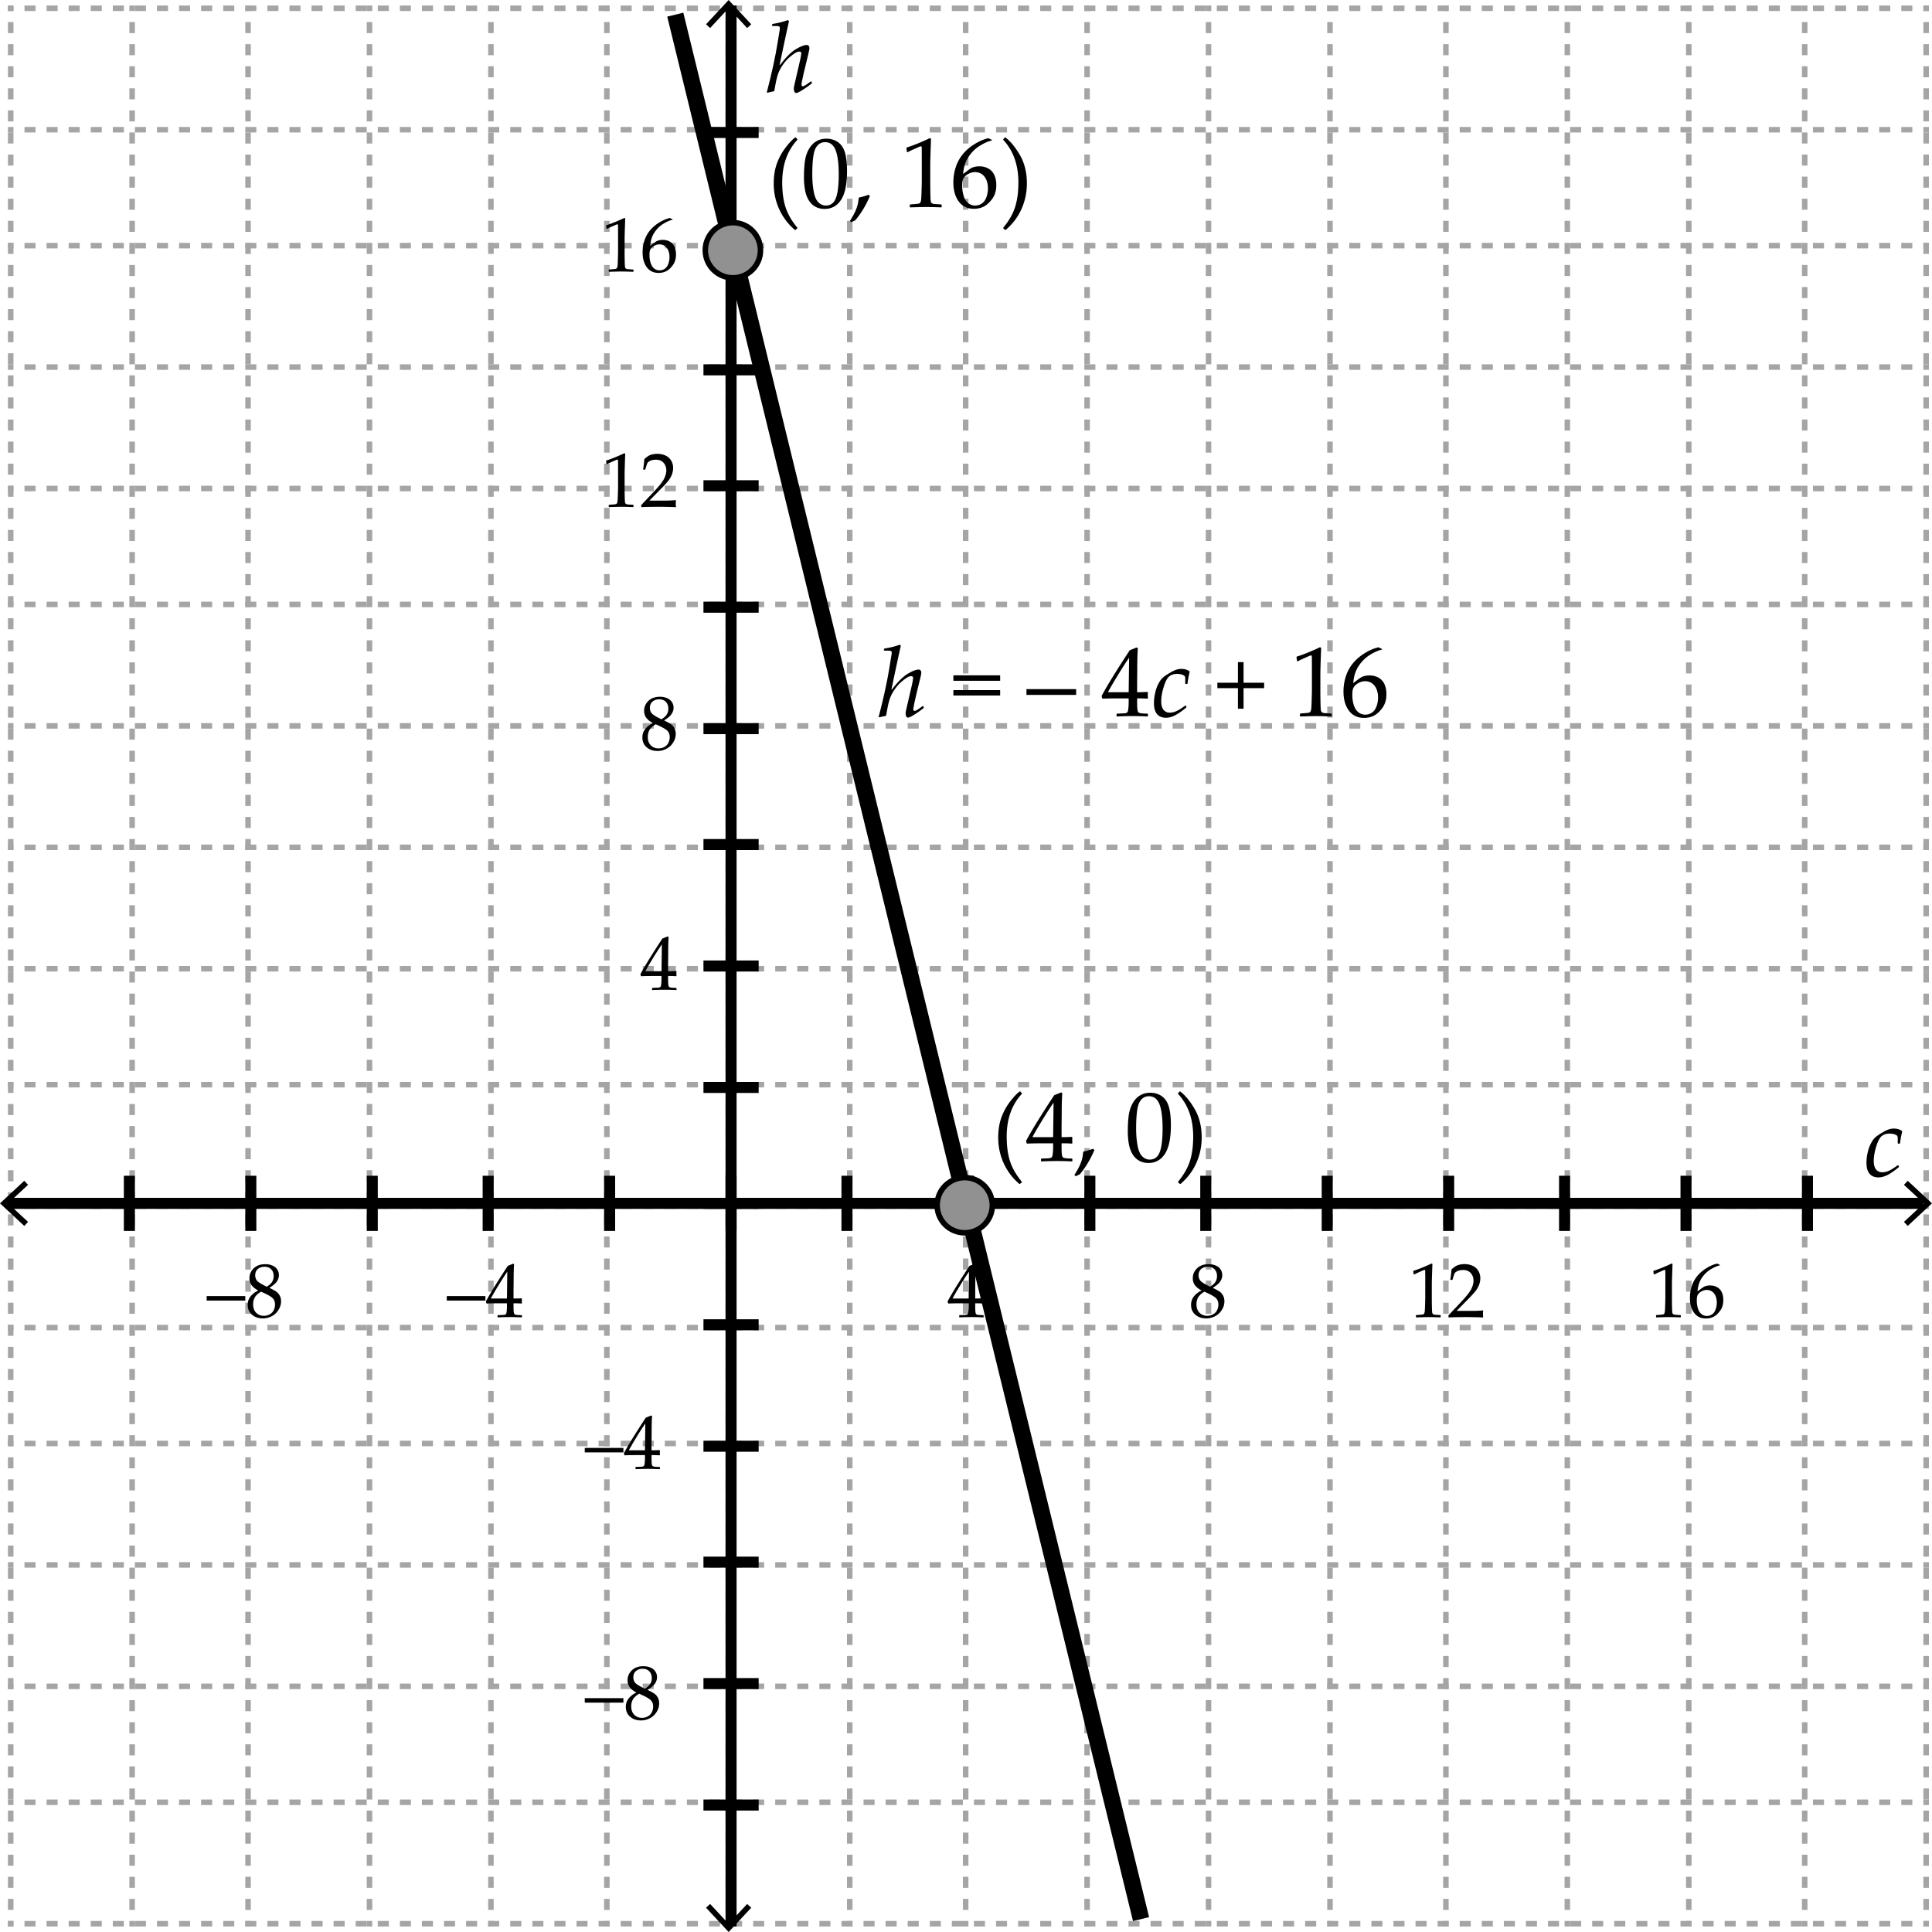 <svg xmlns="http://www.w3.org/2000/svg" width="350" height="350"><path fill="#FFF" d="M0 0h350v350H0z"/><g fill="none" stroke="#A5A5A5" stroke-miterlimit="10"><path d="M349.438 348.499h-1"/><path stroke-dasharray="2,2" d="M346.438 348.499h-343"/><path d="M2.438 348.499h-1"/></g><g fill="none" stroke="#A5A5A5" stroke-miterlimit="10"><path d="M349.438 326.499h-1"/><path stroke-dasharray="2,2" d="M346.438 326.499h-343"/><path d="M2.438 326.499h-1"/></g><g fill="none" stroke="#A5A5A5" stroke-miterlimit="10"><path d="M349.438 305.499h-1"/><path stroke-dasharray="2,2" d="M346.438 305.499h-343"/><path d="M2.438 305.499h-1"/></g><g fill="none" stroke="#A5A5A5" stroke-miterlimit="10"><path d="M349.438 283.499h-1"/><path stroke-dasharray="2,2" d="M346.438 283.499h-343"/><path d="M2.438 283.499h-1"/></g><g fill="none" stroke="#A5A5A5" stroke-miterlimit="10"><path d="M349.438 261.499h-1"/><path stroke-dasharray="2,2" d="M346.438 261.499h-343"/><path d="M2.438 261.499h-1"/></g><g fill="none" stroke="#A5A5A5" stroke-miterlimit="10"><path d="M349.438 240.499h-1"/><path stroke-dasharray="2,2" d="M346.438 240.499h-343"/><path d="M2.438 240.499h-1"/></g><g fill="none" stroke="#A5A5A5" stroke-miterlimit="10"><path d="M349.438 218.499h-1"/><path stroke-dasharray="2,2" d="M346.438 218.499h-343"/><path d="M2.438 218.499h-1"/></g><g fill="none" stroke="#A5A5A5" stroke-miterlimit="10"><path d="M349.438 196.499h-1"/><path stroke-dasharray="2,2" d="M346.438 196.499h-343"/><path d="M2.438 196.499h-1"/></g><g fill="none" stroke="#A5A5A5" stroke-miterlimit="10"><path d="M349.438 175.499h-1"/><path stroke-dasharray="2,2" d="M346.438 175.499h-343"/><path d="M2.438 175.499h-1"/></g><g fill="none" stroke="#A5A5A5" stroke-miterlimit="10"><path d="M349.438 153.499h-1"/><path stroke-dasharray="2,2" d="M346.438 153.499h-343"/><path d="M2.438 153.499h-1"/></g><g fill="none" stroke="#A5A5A5" stroke-miterlimit="10"><path d="M349.438 131.499h-1"/><path stroke-dasharray="2,2" d="M346.438 131.499h-343"/><path d="M2.438 131.499h-1"/></g><g fill="none" stroke="#A5A5A5" stroke-miterlimit="10"><path d="M349.438 109.499h-1"/><path stroke-dasharray="2,2" d="M346.438 109.499h-343"/><path d="M2.438 109.499h-1"/></g><g fill="none" stroke="#A5A5A5" stroke-miterlimit="10"><path d="M349.438 88.499h-1"/><path stroke-dasharray="2,2" d="M346.438 88.499h-343"/><path d="M2.438 88.499h-1"/></g><g fill="none" stroke="#A5A5A5" stroke-miterlimit="10"><path d="M349.438 66.499h-1"/><path stroke-dasharray="2,2" d="M346.438 66.499h-343"/><path d="M2.438 66.499h-1"/></g><g fill="none" stroke="#A5A5A5" stroke-miterlimit="10"><path d="M349.438 44.499h-1"/><path stroke-dasharray="2,2" d="M346.438 44.499h-343"/><path d="M2.438 44.499h-1"/></g><g fill="none" stroke="#A5A5A5" stroke-miterlimit="10"><path d="M349.438 23.499h-1"/><path stroke-dasharray="2,2" d="M346.438 23.499h-343"/><path d="M2.438 23.499h-1"/></g><g fill="none" stroke="#A5A5A5" stroke-miterlimit="10"><path d="M349.438 1.499h-1"/><path stroke-dasharray="2,2" d="M346.438 1.499h-343"/><path d="M2.438 1.499h-1"/></g><g fill="none" stroke="#A5A5A5" stroke-miterlimit="10"><path d="M348.938.999v1"/><path stroke-dasharray="2,2" d="M348.938 3.999v343"/><path d="M348.938 347.999v1"/></g><g fill="none" stroke="#A5A5A5" stroke-miterlimit="10"><path d="M326.938.999v1"/><path stroke-dasharray="2,2" d="M326.938 3.999v343"/><path d="M326.938 347.999v1"/></g><g fill="none" stroke="#A5A5A5" stroke-miterlimit="10"><path d="M305.938.999v1"/><path stroke-dasharray="2,2" d="M305.938 3.999v343"/><path d="M305.938 347.999v1"/></g><g fill="none" stroke="#A5A5A5" stroke-miterlimit="10"><path d="M283.938.999v1"/><path stroke-dasharray="2,2" d="M283.938 3.999v343"/><path d="M283.938 347.999v1"/></g><g fill="none" stroke="#A5A5A5" stroke-miterlimit="10"><path d="M261.938.999v1"/><path stroke-dasharray="2,2" d="M261.938 3.999v343"/><path d="M261.938 347.999v1"/></g><g fill="none" stroke="#A5A5A5" stroke-miterlimit="10"><path d="M240.938.999v1"/><path stroke-dasharray="2,2" d="M240.938 3.999v343"/><path d="M240.938 347.999v1"/></g><g fill="none" stroke="#A5A5A5" stroke-miterlimit="10"><path d="M218.938.999v1"/><path stroke-dasharray="2,2" d="M218.938 3.999v343"/><path d="M218.938 347.999v1"/></g><g fill="none" stroke="#A5A5A5" stroke-miterlimit="10"><path d="M196.938.999v1"/><path stroke-dasharray="2,2" d="M196.938 3.999v343"/><path d="M196.938 347.999v1"/></g><g fill="none" stroke="#A5A5A5" stroke-miterlimit="10"><path d="M174.938.999v1"/><path stroke-dasharray="2,2" d="M174.938 3.999v343"/><path d="M174.938 347.999v1"/></g><g fill="none" stroke="#A5A5A5" stroke-miterlimit="10"><path d="M153.938.999v1"/><path stroke-dasharray="2,2" d="M153.938 3.999v343"/><path d="M153.938 347.999v1"/></g><g fill="none" stroke="#A5A5A5" stroke-miterlimit="10"><path d="M131.938.999v1"/><path stroke-dasharray="2,2" d="M131.938 3.999v343"/><path d="M131.938 347.999v1"/></g><g fill="none" stroke="#A5A5A5" stroke-miterlimit="10"><path d="M109.938.999v1"/><path stroke-dasharray="2,2" d="M109.938 3.999v343"/><path d="M109.938 347.999v1"/></g><g fill="none" stroke="#A5A5A5" stroke-miterlimit="10"><path d="M88.938.999v1"/><path stroke-dasharray="2,2" d="M88.938 3.999v343"/><path d="M88.938 347.999v1"/></g><g fill="none" stroke="#A5A5A5" stroke-miterlimit="10"><path d="M66.938.999v1"/><path stroke-dasharray="2,2" d="M66.938 3.999v343"/><path d="M66.938 347.999v1"/></g><g fill="none" stroke="#A5A5A5" stroke-miterlimit="10"><path d="M44.938.999v1"/><path stroke-dasharray="2,2" d="M44.938 3.999v343"/><path d="M44.938 347.999v1"/></g><g fill="none" stroke="#A5A5A5" stroke-miterlimit="10"><path d="M23.938.999v1"/><path stroke-dasharray="2,2" d="M23.938 3.999v343"/><path d="M23.938 347.999v1"/></g><g fill="none" stroke="#A5A5A5" stroke-miterlimit="10"><path d="M1.938.999v1"/><path stroke-dasharray="2,2" d="M1.938 3.999v343"/><path d="M1.938 347.999v1"/></g><g><path fill="none" stroke="#000" stroke-width="2" stroke-miterlimit="10" d="M132.438.999v348"/><path d="M127.91 4.398l.733.682 3.356-3.612 3.357 3.612.733-.682L131.999 0zM127.91 345.603l.733-.683 3.356 3.612 3.357-3.612.733.683-4.09 4.397z"/></g><g fill="none" stroke="#000" stroke-width="2" stroke-miterlimit="10"><path d="M327.438 222.999v-10M305.438 222.999v-10M283.438 222.999v-10M262.438 222.999v-10M240.438 222.999v-10M218.438 222.999v-10M197.438 222.999v-10M175.438 222.999v-10M153.438 222.999v-10M132.438 222.999v-10M110.438 222.999v-10M88.438 222.999v-10M67.438 222.999v-10M45.438 222.999v-10M23.438 222.999v-10"/></g><g fill="none" stroke="#000" stroke-width="2" stroke-miterlimit="10"><path d="M127.438 326.999h10M127.438 304.999h10M127.438 282.999h10M127.438 261.999h10M127.438 239.999h10M127.438 217.999h10M127.438 196.999h10M127.438 174.999h10M127.438 152.999h10M127.438 131.999h10M127.438 109.999h10M127.438 87.999h10M127.438 66.999h10M127.438 44.999h10M127.438 23.999h10"/></g><g><path fill="none" stroke="#000" stroke-width="2" stroke-miterlimit="10" d="M348.438 217.999h-347"/><path d="M345.602 213.91l-.682.733 3.611 3.356-3.611 3.357.682.733 4.398-4.09zM4.398 213.91l.682.733-3.612 3.356 3.612 3.357-.682.733L0 217.999z"/></g><g><path d="M118.234 130.963c-.506-.269-.89-.578-1.152-.926-.262-.349-.393-.771-.393-1.268 0-.697.258-1.295.772-1.794s1.217-.749 2.105-.749c.451 0 .869.079 1.255.236.385.157.682.392.892.704s.314.66.314 1.042c0 .401-.123.785-.369 1.152s-.682.739-1.306 1.118v.062c.533.255.929.472 1.186.649.258.178.469.418.633.721s.246.653.246 1.049c0 .542-.156 1.063-.469 1.562-.312.499-.723.878-1.233 1.138s-1.039.39-1.586.39c-.798 0-1.456-.223-1.976-.67s-.779-1.042-.779-1.784c0-.602.179-1.12.537-1.555a3.682 3.682 0 0 1 1.322-1.015v-.062zm.554.246c-.538.319-.911.662-1.121 1.029s-.314.783-.314 1.248c0 .652.183 1.163.547 1.535s.834.557 1.408.557c.392 0 .747-.091 1.066-.273s.558-.432.714-.749c.158-.317.236-.662.236-1.036 0-.538-.188-.957-.564-1.258-.376-.301-1.034-.652-1.972-1.053zm1.039-.902c.487-.305.818-.612.991-.919s.26-.639.26-.995c0-.524-.15-.939-.451-1.244s-.704-.458-1.21-.458c-.483 0-.884.136-1.203.407s-.479.65-.479 1.138c0 .369.104.689.312.96.206.271.8.642 1.78 1.111z"/></g><g><path d="M256.213 230.877l-.123-.041-.068-.561.068-.068c.457-.132 1.033-.345 1.73-.636s1.195-.516 1.496-.67l.178.068c-.072 1.996-.109 3.195-.109 3.596v2.536c0 .624.008 1.211.021 1.761.014.549.033.872.061.971.027.098.074.174.141.229s.158.09.277.105c.117.017.471.041 1.059.072l.049.055v.308l-.049.055a68.763 68.763 0 0 0-2.111-.055c-.311 0-1.068.019-2.277.055l-.047-.055v-.308l.055-.055c.684-.051 1.074-.086 1.172-.109s.174-.063.227-.119c.051-.058.094-.166.125-.325.033-.159.059-.632.08-1.415.02-.783.029-1.186.029-1.203v-2.693a93.43 93.43 0 0 0-.01-2.153c-.006-.114-.047-.171-.119-.171a.262.262 0 0 0-.076.014c-.031.01-.131.051-.301.123l-.676.301c-.285.121-.55.251-.802.388zM262.482 238.67l-.082-.068v-.314l2.289-2.427c.943-.998 1.555-1.771 1.832-2.317.279-.547.418-1.058.418-1.531 0-.556-.17-1.019-.506-1.388-.338-.369-.793-.554-1.367-.554-.369 0-.691.058-.965.171s-.457.242-.549.383c-.094.141-.23.537-.408 1.189l-.061.055h-.281l-.068-.062c.105-.615.178-1.224.219-1.825.43-.42.828-.688 1.201-.803.371-.117.76-.175 1.164-.175.484 0 .945.091 1.389.273.441.183.797.478 1.066.886.268.407.402.881.402 1.418 0 .4-.078.803-.234 1.207a4.481 4.481 0 0 1-.691 1.168 17.89 17.89 0 0 1-1.24 1.351l-2.133 2.174h2.699c.83 0 1.52-.03 2.072-.089l.047.055a3.655 3.655 0 0 0-.041.608c0 .228.014.407.041.54l-.047.075a45.754 45.754 0 0 0-1.512-.048 82.559 82.559 0 0 0-1.346-.021c-.443 0-1.037.006-1.785.017a26.83 26.83 0 0 0-1.523.052z"/></g><g><path d="M299.713 230.877l-.123-.041-.068-.561.068-.068c.457-.132 1.033-.345 1.73-.636s1.195-.516 1.496-.67l.178.068c-.072 1.996-.109 3.195-.109 3.596v2.536c0 .624.008 1.211.021 1.761.014.549.033.872.061.971.027.098.074.174.141.229s.158.09.277.105c.117.017.471.041 1.059.072l.049.055v.308l-.049.055a68.763 68.763 0 0 0-2.111-.055c-.311 0-1.068.019-2.277.055l-.047-.055v-.308l.055-.055c.684-.051 1.074-.086 1.172-.109s.174-.063.227-.119c.051-.058.094-.166.125-.325.033-.159.059-.632.08-1.415.02-.783.029-1.186.029-1.203v-2.693a93.43 93.43 0 0 0-.01-2.153c-.006-.114-.047-.171-.119-.171a.262.262 0 0 0-.076.014c-.031.01-.131.051-.301.123l-.676.301c-.285.121-.55.251-.802.388zM311.574 229.147v.082c-.498.105-1.063.354-1.699.745a5.148 5.148 0 0 0-1.604 1.579c-.432.66-.684 1.459-.752 2.393.156-.109.334-.242.533-.396.26-.195.451-.33.572-.403.119-.073.281-.137.484-.191s.436-.082.701-.082c.469 0 .891.104 1.264.312.375.207.654.512.842.916.186.402.279.873.279 1.411 0 .761-.184 1.397-.553 1.911-.369.512-.762.879-1.176 1.1-.416.222-.891.332-1.43.332-.916 0-1.627-.343-2.133-1.029-.506-.686-.758-1.578-.758-2.676 0-.729.105-1.43.318-2.102a5.586 5.586 0 0 1 .967-1.826c.432-.544.984-1.028 1.658-1.452.672-.424 1.334-.711 1.984-.861l.503.237zm-4.183 6.522c0 .451.064.898.195 1.34.129.441.338.783.625 1.025s.623.362 1.012.362c.332 0 .641-.093.922-.28.283-.188.498-.479.646-.879.148-.398.223-.818.223-1.261s-.074-.837-.219-1.187a1.81 1.81 0 0 0-.637-.813 1.653 1.653 0 0 0-.971-.291c-.273 0-.547.066-.82.198s-.484.282-.631.451a1.205 1.205 0 0 0-.285.536c-.041.192-.06.457-.06.799z"/></g><g><path d="M109.983 84.085l-.123-.041-.068-.561.068-.068c.456-.132 1.032-.344 1.729-.636s1.196-.515 1.497-.67l.178.068c-.073 1.996-.109 3.195-.109 3.596v2.536c0 .625.007 1.211.021 1.76s.034.873.062.971.074.174.14.229.158.09.277.106.472.04 1.06.072l.048.055v.308l-.048.055a65.634 65.634 0 0 0-2.112-.055c-.31 0-1.069.018-2.276.055l-.048-.055v-.308l.055-.055c.684-.05 1.074-.086 1.172-.109s.173-.063.226-.12.095-.165.126-.325.058-.631.079-1.415l.031-1.203v-2.693c0-1.322-.003-2.04-.01-2.153s-.047-.171-.12-.171c-.018 0-.043.004-.075.014s-.132.05-.301.123l-.677.301a9.207 9.207 0 0 0-.802.389zM116.251 91.878l-.082-.068v-.314l2.29-2.427c.943-.998 1.554-1.771 1.832-2.317s.417-1.057.417-1.531c0-.556-.169-1.019-.506-1.388s-.793-.554-1.367-.554c-.369 0-.69.057-.964.171s-.457.242-.55.383c-.094.141-.229.538-.407 1.189l-.062.055h-.28l-.068-.062c.104-.615.178-1.224.219-1.825.429-.419.828-.687 1.2-.803.371-.116.76-.174 1.165-.174.483 0 .945.091 1.388.273s.798.478 1.066.885.403.881.403 1.418c0 .401-.079.803-.235 1.207a4.459 4.459 0 0 1-.691 1.169c-.303.376-.716.826-1.24 1.35l-2.133 2.174h2.7c.829 0 1.52-.03 2.071-.089l.048.055a3.672 3.672 0 0 0-.041.608c0 .228.014.408.041.54l-.048.075c-.328-.018-.832-.034-1.511-.048s-1.128-.021-1.347-.021c-.442 0-1.037.006-1.784.017s-1.255.029-1.524.052z"/></g><g><path d="M109.983 41.459l-.123-.041-.068-.561.068-.068c.456-.132 1.032-.344 1.729-.636s1.196-.515 1.497-.67l.178.068c-.073 1.996-.109 3.195-.109 3.596v2.536c0 .625.007 1.211.021 1.76s.034.873.062.971.074.174.14.229.158.09.277.106.472.04 1.06.072l.048.055v.308l-.048.055a65.634 65.634 0 0 0-2.112-.055c-.31 0-1.069.018-2.276.055l-.048-.055v-.308l.055-.055c.684-.05 1.074-.086 1.172-.109s.173-.063.226-.12.095-.165.126-.325.058-.631.079-1.415l.031-1.203v-2.693c0-1.322-.003-2.04-.01-2.153s-.047-.171-.12-.171c-.018 0-.043.004-.075.014s-.132.05-.301.123l-.677.301a9.82 9.82 0 0 0-.802.389zM121.843 39.73v.082c-.497.105-1.063.353-1.699.745-.635.392-1.17.918-1.603 1.579s-.684 1.458-.752 2.393c.155-.109.333-.242.533-.396.26-.196.45-.331.571-.403a1.88 1.88 0 0 1 .484-.191c.203-.055.437-.082.701-.082.47 0 .891.104 1.265.311s.654.513.841.916.28.874.28 1.412c0 .761-.185 1.398-.554 1.911s-.761.879-1.176 1.101-.891.332-1.429.332c-.916 0-1.627-.343-2.133-1.029s-.759-1.578-.759-2.676c0-.729.105-1.43.318-2.102.211-.672.534-1.281.967-1.825s.985-1.029 1.658-1.453c.672-.424 1.334-.711 1.985-.861l.502.236zm-4.183 6.521c0 .451.064.898.195 1.34.129.442.338.784.625 1.025s.624.362 1.012.362c.333 0 .641-.093.923-.28s.498-.479.646-.878c.148-.399.223-.819.223-1.261s-.073-.837-.219-1.186-.357-.62-.636-.813-.602-.291-.971-.291c-.273 0-.547.066-.82.198s-.484.283-.632.451c-.148.168-.243.348-.284.537s-.062.455-.062.796z"/></g><g><path d="M105.937 263.114v-.813h7v.813h-7zM115.186 266.156l-.055-.055v-.294l.055-.055c.675-.019 1.074-.039 1.2-.062.125-.022.217-.07.276-.144s.104-.251.134-.533c.029-.282.044-.583.044-.902v-.506h-1.497c-.87 0-1.606.014-2.208.041l-.116-.369c.793-1.485 2.117-3.637 3.972-6.453l.964-.39.171.082c-.05.774-.075 1.734-.075 2.878l-.021 1.928v1.415a27.599 27.599 0 0 0 1.456-.041l.062.068a8.385 8.385 0 0 0-.014.376c.005.15.012.299.021.444l-.068.062a18.803 18.803 0 0 0-1.107-.041h-.349v.458c0 .511.014.873.041 1.087s.07.353.13.413c.06.063.179.107.359.137.18.03.49.047.933.052l.062.055v.294l-.055.055a46.523 46.523 0 0 0-2.017-.055 43.04 43.04 0 0 0-2.298.055zm-1.265-3.418h2.919l.062-4.86c-.438.624-.989 1.481-1.654 2.57s-1.108 1.853-1.327 2.29z"/></g><g><path d="M105.937 308.447v-.813h7v.813h-7zM115.234 306.588c-.506-.269-.89-.577-1.152-.927-.262-.348-.393-.771-.393-1.268 0-.697.258-1.295.772-1.795.515-.498 1.217-.748 2.105-.748.451 0 .869.078 1.255.236.385.156.682.392.892.703.21.313.314.66.314 1.043 0 .401-.123.785-.369 1.152-.246.366-.682.739-1.306 1.117v.062c.533.255.929.472 1.186.649.258.178.469.418.633.721.164.304.246.653.246 1.05 0 .542-.156 1.063-.469 1.562-.312.5-.723.879-1.233 1.139s-1.039.39-1.586.39c-.798 0-1.456-.224-1.976-.67s-.779-1.041-.779-1.784c0-.602.179-1.12.537-1.555a3.673 3.673 0 0 1 1.322-1.016v-.061zm.554.246c-.538.319-.911.662-1.121 1.028-.21.367-.314.783-.314 1.248 0 .651.183 1.163.547 1.535.364.371.834.557 1.408.557.392 0 .747-.091 1.066-.273s.558-.432.714-.748c.158-.317.236-.662.236-1.036 0-.538-.188-.957-.564-1.258-.376-.301-1.034-.652-1.972-1.053zm1.039-.902c.487-.306.818-.612.991-.919.173-.309.26-.64.26-.995 0-.524-.15-.938-.451-1.244s-.704-.458-1.21-.458c-.483 0-.884.136-1.203.406-.319.271-.479.651-.479 1.139 0 .369.104.689.312.961.206.27.8.64 1.78 1.11z"/></g><g><path d="M173.825 238.656l-.055-.055v-.294l.055-.055c.675-.019 1.074-.039 1.2-.062.125-.022.217-.07.276-.144s.104-.251.134-.533c.029-.282.044-.583.044-.902v-.506h-1.497c-.87 0-1.606.014-2.208.041l-.116-.369c.793-1.485 2.117-3.637 3.972-6.453l.964-.39.171.082c-.05.774-.075 1.734-.075 2.878l-.021 1.928v1.415a27.643 27.643 0 0 0 1.457-.041l.061.068c-.008.173-.014.299-.014.376.006.15.012.299.021.444l-.068.062a18.833 18.833 0 0 0-1.108-.041h-.349v.458c0 .511.014.873.041 1.087s.07.353.13.413c.06.063.179.107.359.137.18.03.491.047.932.052l.063.055v.294l-.055.055a46.523 46.523 0 0 0-2.017-.055c-.884.001-1.65.019-2.297.055zm-1.265-3.418h2.919l.062-4.86c-.438.624-.989 1.481-1.654 2.57s-1.108 1.853-1.327 2.29z"/></g><g><path d="M217.631 233.755c-.506-.269-.89-.577-1.152-.927-.262-.348-.393-.771-.393-1.268 0-.697.258-1.295.772-1.795.515-.498 1.217-.748 2.105-.748.451 0 .869.078 1.255.236.385.156.682.392.892.703.21.313.314.66.314 1.043 0 .401-.123.785-.369 1.152-.246.366-.682.739-1.306 1.117v.062c.533.255.929.472 1.186.649.258.178.469.418.633.721.164.304.246.653.246 1.05 0 .542-.156 1.063-.469 1.562-.312.5-.723.879-1.233 1.139s-1.039.39-1.586.39c-.798 0-1.456-.224-1.976-.67s-.779-1.041-.779-1.784c0-.602.179-1.12.537-1.555a3.673 3.673 0 0 1 1.322-1.016v-.061zm.554.246c-.538.319-.911.662-1.121 1.028-.21.367-.314.783-.314 1.248 0 .651.183 1.163.547 1.535.364.371.834.557 1.408.557.392 0 .747-.091 1.066-.273s.558-.432.714-.748c.158-.317.236-.662.236-1.036 0-.538-.188-.957-.564-1.258-.376-.301-1.034-.652-1.972-1.053zm1.039-.902c.487-.306.818-.612.991-.919.173-.309.26-.64.26-.995 0-.524-.15-.938-.451-1.244s-.704-.458-1.21-.458c-.483 0-.884.136-1.203.406-.319.271-.479.651-.479 1.139 0 .369.104.689.312.961.206.27.8.64 1.78 1.11z"/></g><g><path d="M37.437 235.614v-.813h7v.813h-7zM46.734 233.755c-.506-.269-.89-.577-1.152-.927-.262-.348-.393-.771-.393-1.268 0-.697.258-1.295.772-1.795.515-.498 1.217-.748 2.105-.748.451 0 .869.078 1.255.236.385.156.682.392.892.703.21.313.314.66.314 1.043 0 .401-.123.785-.369 1.152-.246.366-.682.739-1.306 1.117v.062c.533.255.929.472 1.186.649.258.178.469.418.633.721.164.304.246.653.246 1.05 0 .542-.156 1.063-.469 1.562-.312.5-.723.879-1.233 1.139s-1.039.39-1.586.39c-.798 0-1.456-.224-1.976-.67s-.779-1.041-.779-1.784c0-.602.179-1.12.537-1.555a3.673 3.673 0 0 1 1.322-1.016v-.061zm.554.246c-.538.319-.911.662-1.121 1.028-.21.367-.314.783-.314 1.248 0 .651.183 1.163.547 1.535.364.371.834.557 1.408.557.392 0 .747-.091 1.066-.273s.558-.432.714-.748c.158-.317.236-.662.236-1.036 0-.538-.188-.957-.564-1.258-.376-.301-1.034-.652-1.972-1.053zm1.039-.902c.487-.306.818-.612.991-.919.173-.309.26-.64.26-.995 0-.524-.15-.938-.451-1.244s-.704-.458-1.21-.458c-.483 0-.884.136-1.203.406-.319.271-.479.651-.479 1.139 0 .369.104.689.312.961.206.27.8.64 1.78 1.11z"/></g><g><path d="M80.937 235.614v-.813h7v.813h-7zM90.186 238.656l-.055-.055v-.294l.055-.055c.675-.019 1.074-.039 1.2-.062.125-.022.217-.07.276-.144s.104-.251.134-.533c.029-.282.044-.583.044-.902v-.506h-1.497c-.87 0-1.606.014-2.208.041l-.116-.369c.793-1.485 2.117-3.637 3.972-6.453l.964-.39.171.082c-.05.774-.075 1.734-.075 2.878l-.021 1.928v1.415a27.599 27.599 0 0 0 1.456-.041l.062.068a8.385 8.385 0 0 0-.014.376c.005.15.012.299.021.444l-.068.062a18.803 18.803 0 0 0-1.107-.041h-.35v.458c0 .511.014.873.041 1.087s.07.353.13.413c.06.063.179.107.359.137.18.03.49.047.933.052l.062.055v.294l-.055.055a46.523 46.523 0 0 0-2.017-.055c-.884.001-1.65.019-2.297.055zm-1.265-3.418h2.919l.062-4.86c-.438.624-.989 1.481-1.654 2.57s-1.108 1.853-1.327 2.29z"/></g><g><path d="M118.186 179.364l-.055-.055v-.293l.055-.055c.675-.019 1.074-.039 1.2-.063a.437.437 0 0 0 .276-.143c.06-.073.104-.251.134-.533.029-.283.044-.584.044-.902v-.506h-1.497c-.87 0-1.606.014-2.208.041l-.116-.369c.793-1.486 2.117-3.637 3.972-6.454l.964-.39.171.082c-.05.775-.075 1.734-.075 2.878l-.021 1.928v1.415a25.561 25.561 0 0 0 1.456-.041l.062.068a8.334 8.334 0 0 0-.014.376c.005.15.012.298.021.443l-.068.063a18.803 18.803 0 0 0-1.107-.041h-.349v.457c0 .511.014.873.041 1.088.027.214.07.352.13.413s.179.106.359.137c.18.03.49.047.933.052l.062.055v.293l-.055.055a46.523 46.523 0 0 0-2.017-.055 44.01 44.01 0 0 0-2.298.056zm-1.265-3.417h2.919l.062-4.86c-.438.625-.989 1.481-1.654 2.57s-1.108 1.852-1.327 2.29z"/></g><g><path fill="none" stroke="#000" stroke-width="3" stroke-miterlimit="10" d="M122.334 2.655l84.378 345.011"/><path d="M162.978 116.798l.22.167c-.246 1.043-.814 3.688-1.705 7.937l.062.035c1.084-1.424 2.052-2.386 2.905-2.887s1.504-.751 1.956-.751c.146 0 .264.051.352.154s.132.227.132.374c0 .211-.091.68-.272 1.406-.234.914-.488 1.963-.76 3.146s-.409 1.893-.409 2.127c0 .1.025.171.075.215s.098.066.145.066c.129 0 .315-.079.558-.237s.552-.375.927-.65l.088.026.105.229-.018.097c-.486.398-1.033.79-1.639 1.173s-1.006.576-1.2.576c-.129 0-.233-.067-.312-.202s-.119-.313-.119-.536c0-.152.009-.274.026-.365s.117-.529.299-1.314l.501-2.18c.346-1.418.519-2.282.519-2.593 0-.211-.117-.316-.352-.316-.158 0-.319.038-.483.114-.357.176-.8.492-1.327.949-.41.363-.794.8-1.151 1.31s-.636 1.022-.835 1.538c-.152.41-.293.92-.422 1.529l-.325 1.74c-.715.146-1.122.243-1.222.29l-.114-.123c.885-3.357 1.553-6.445 2.004-9.264l.29-1.793c.047-.217.07-.401.07-.554 0-.123-.04-.214-.119-.272s-.248-.088-.505-.088l-.738-.009-.07-.07.035-.22.062-.079c1.099-.176 2.021-.408 2.766-.695zM181.188 123.329h-8.473v-.984h8.473v.984zm0 2.671h-8.473v-.984h8.473V126zM185.952 125.886v-1.046h9v1.046h-9zM202.344 129.797l-.07-.07v-.378l.07-.07c.867-.023 1.381-.05 1.543-.079.16-.029.279-.091.355-.185s.133-.322.172-.686c.037-.363.057-.75.057-1.16v-.65h-1.925c-1.119 0-2.065.018-2.839.053l-.149-.475c1.02-1.91 2.722-4.676 5.106-8.297l1.239-.501.22.105a59.215 59.215 0 0 0-.097 3.7l-.026 2.479v1.819a33.189 33.189 0 0 0 1.872-.053l.079.088c-.012.223-.018.384-.018.483.006.193.015.384.026.571l-.088.079a23.924 23.924 0 0 0-1.424-.053H206v.589c0 .656.018 1.122.053 1.397s.091.453.167.532.229.138.462.176c.23.038.631.06 1.199.066l.079.07v.378l-.07.07a58.522 58.522 0 0 0-2.593-.07 55.163 55.163 0 0 0-2.953.072zm-1.626-4.394h3.753l.079-6.249c-.563.803-1.271 1.904-2.127 3.305s-1.424 2.381-1.705 2.944zM214.833 127.829l.097.246-.026.105c-.709.592-1.36 1.047-1.956 1.367-.594.319-1.164.479-1.709.479-.721 0-1.266-.224-1.635-.672s-.554-1.112-.554-1.991c0-.539.064-1.112.193-1.718s.302-1.135.519-1.586.443-.809.682-1.072c.236-.264.593-.545 1.067-.844.639-.398 1.134-.659 1.485-.782s.688-.185 1.011-.185c.574 0 1.069.144 1.485.431l.026.114c-.17.697-.299 1.403-.387 2.118l-.07.07h-.272l-.07-.07v-.589c.006-.117.009-.217.009-.299 0-.193-.035-.343-.105-.448s-.234-.202-.492-.29-.548-.132-.87-.132c-.615 0-1.105.16-1.473.479-.365.319-.693.958-.984 1.916-.289.958-.435 1.803-.435 2.536s.144 1.264.431 1.595.656.497 1.107.497c.369 0 .756-.085 1.16-.255s.964-.519 1.679-1.046l.087.026zM229.01 124.665h-3.727v3.727h-1.02v-3.727h-3.727v-.984h3.727v-3.727h1.02v3.727h3.727v.984zM235.118 119.795l-.158-.053-.088-.721.088-.088c.586-.17 1.327-.442 2.224-.817s1.538-.662 1.925-.861l.229.088c-.094 2.566-.141 4.107-.141 4.623v3.261c0 .803.009 1.557.026 2.263s.044 1.122.079 1.248.095.224.181.294c.084.07.203.116.355.136s.606.051 1.362.092l.062.07v.396l-.062.07a85.483 85.483 0 0 0-2.716-.07c-.398 0-1.374.023-2.927.07l-.062-.07v-.396l.07-.07c.879-.064 1.381-.111 1.508-.141a.547.547 0 0 0 .289-.154c.068-.073.122-.212.163-.417s.075-.812.101-1.819l.04-1.547v-3.463c0-1.699-.005-2.622-.013-2.769-.01-.146-.061-.22-.154-.22-.023 0-.056.006-.097.018s-.17.064-.387.158l-.87.387c-.362.16-.705.327-1.027.502zM250.367 117.572v.105c-.639.135-1.367.454-2.184.958-.818.504-1.505 1.181-2.062 2.03s-.879 1.875-.967 3.076c.199-.141.428-.311.686-.51.334-.252.579-.425.733-.519.156-.094.363-.176.625-.246.26-.07.561-.105.9-.105.604 0 1.146.133 1.626.4s.841.659 1.081 1.178.36 1.124.36 1.815c0 .979-.237 1.797-.712 2.457s-.979 1.131-1.512 1.415-1.146.426-1.837.426c-1.178 0-2.092-.441-2.742-1.323s-.976-2.029-.976-3.441c0-.938.137-1.838.408-2.703.273-.864.688-1.646 1.244-2.347s1.268-1.323 2.131-1.868c.865-.545 1.716-.914 2.554-1.107l.644.309zm-5.379 8.385c0 .58.084 1.154.25 1.723.168.568.436 1.008.805 1.318s.803.466 1.301.466c.428 0 .823-.12 1.187-.36s.64-.617.831-1.129c.189-.513.285-1.053.285-1.622s-.094-1.077-.281-1.525-.46-.797-.817-1.046-.773-.374-1.248-.374c-.352 0-.703.085-1.055.255s-.622.363-.813.58c-.189.217-.312.447-.364.69s-.081.584-.081 1.024z"/><circle fill="#919191" stroke="#000" stroke-miterlimit="10" cx="132.771" cy="45.333" r="5"/><circle fill="#919191" stroke="#000" stroke-miterlimit="10" cx="174.771" cy="218.333" r="5"/><g><path d="M184.676 214.489c-1.225-1.037-2.17-2.283-2.838-3.739s-1.002-3.013-1.002-4.671c0-1.348.188-2.547.563-3.596s.896-2.012 1.568-2.891c.67-.879 1.264-1.504 1.779-1.873l.098.01.271.342v.098c-1.828 1.969-2.742 4.541-2.742 7.717 0 1.758.203 3.259.611 4.504.406 1.245 1.117 2.477 2.131 3.695l-.008.105-.326.291-.105.008zM188.658 210.403l-.07-.07v-.379l.07-.07c.867-.023 1.381-.049 1.541-.078.162-.029.281-.092.357-.186s.133-.322.17-.686c.039-.363.059-.75.059-1.16v-.65h-1.926c-1.119 0-2.064.018-2.838.053l-.15-.475c1.02-1.91 2.723-4.676 5.107-8.297l1.238-.5.221.105a59.105 59.105 0 0 0-.098 3.699l-.025 2.479v1.82a33.147 33.147 0 0 0 1.871-.053l.08.088c-.012.223-.018.383-.018.482.006.193.014.385.025.572l-.088.078a23.924 23.924 0 0 0-1.424-.053h-.447v.59c0 .656.018 1.121.053 1.396s.09.453.166.532.23.138.461.176c.232.038.633.06 1.201.065l.078.07v.379l-.07.07a58.482 58.482 0 0 0-2.592-.07 56.14 56.14 0 0 0-2.952.073zm-1.627-4.394h3.754l.078-6.25c-.563.803-1.271 1.904-2.127 3.305s-1.423 2.382-1.705 2.945zM194.643 212.864c.363-.604.625-1.059.783-1.363s.297-.625.416-.962c.121-.337.199-.597.238-.778.037-.182.092-.557.162-1.125.029-.012.193-.053.492-.123.41-.1.844-.234 1.301-.404l.221.246c-.744 1.729-1.627 3.191-2.646 4.387l-.746.342-.221-.22zM204.311 204.962c0-1.043.053-1.981.158-2.816s.338-1.579.699-2.232c.359-.653.811-1.143 1.354-1.468.541-.325 1.158-.487 1.85-.487.785 0 1.475.201 2.07.605.594.404 1.021 1.025 1.283 1.863.26.838.391 1.979.391 3.42 0 2.344-.359 4.068-1.076 5.176-.719 1.107-1.713 1.662-2.984 1.662-.639 0-1.203-.139-1.691-.414a3.27 3.27 0 0 1-1.205-1.195c-.313-.521-.533-1.137-.658-1.846a12.673 12.673 0 0 1-.191-2.268zm1.511-.51c0 1.113.084 2.127.25 3.041.168.914.445 1.572.836 1.974.389.401.854.603 1.393.603.521 0 .957-.18 1.305-.537.35-.357.604-.969.766-1.836.16-.867.242-1.939.242-3.217 0-2.004-.191-3.486-.572-4.447s-1.01-1.441-1.889-1.441c-.768 0-1.348.371-1.74 1.115s-.591 2.325-.591 4.745zM213.855 214.489l-.105-.008-.334-.291v-.105c1.014-1.219 1.725-2.451 2.131-3.699.408-1.248.611-2.748.611-4.5 0-3.176-.914-5.748-2.742-7.717v-.098l.273-.342.096-.01c.902.662 1.779 1.722 2.633 3.178.852 1.456 1.279 3.184 1.279 5.182 0 1.617-.324 3.153-.973 4.609-.646 1.457-1.603 2.723-2.869 3.801z"/></g><g><path d="M144.009 41.657c-1.225-1.037-2.171-2.284-2.839-3.74s-1.002-3.013-1.002-4.671c0-1.348.188-2.546.563-3.595s.897-2.013 1.569-2.892c.67-.879 1.264-1.503 1.779-1.872l.097.009.272.343v.097c-1.828 1.969-2.742 4.541-2.742 7.717 0 1.758.203 3.259.611 4.504.406 1.245 1.117 2.477 2.131 3.696l-.009.105-.325.29-.105.009zM145.644 32.129c0-1.043.053-1.982.158-2.817s.338-1.579.699-2.232c.359-.653.811-1.143 1.354-1.468.541-.325 1.158-.488 1.85-.488.785 0 1.475.202 2.07.606.594.404 1.021 1.025 1.283 1.863.26.838.391 1.978.391 3.419 0 2.344-.359 4.069-1.076 5.177-.719 1.107-1.713 1.661-2.984 1.661-.639 0-1.203-.138-1.691-.413-.49-.275-.892-.674-1.205-1.195s-.533-1.137-.658-1.846a12.653 12.653 0 0 1-.191-2.267zm1.511-.509c0 1.113.084 2.127.25 3.041.168.914.445 1.572.836 1.973.389.401.854.602 1.393.602.521 0 .956-.179 1.305-.536s.604-.97.766-1.837c.16-.867.241-1.939.241-3.217 0-2.004-.19-3.486-.571-4.447s-1.011-1.441-1.89-1.441c-.768 0-1.348.372-1.74 1.116s-.59 2.326-.59 4.746zM153.976 40.031c.363-.604.624-1.058.782-1.362s.297-.625.417-.962.199-.596.238-.778c.037-.182.092-.557.162-1.125.029-.012.193-.053.492-.123.41-.1.844-.234 1.301-.404l.22.246c-.744 1.729-1.626 3.19-2.646 4.386l-.747.343-.219-.221zM164.443 27.568l-.158-.053-.088-.721.088-.088c.586-.17 1.327-.442 2.224-.817s1.538-.662 1.925-.861l.229.088c-.094 2.566-.141 4.107-.141 4.623V33c0 .803.009 1.557.026 2.263s.044 1.122.079 1.248.095.224.181.294c.084.07.203.116.355.136s.606.051 1.362.092l.062.07v.397l-.062.07a85.483 85.483 0 0 0-2.716-.07c-.398 0-1.374.023-2.927.07l-.062-.07v-.396l.07-.07c.879-.064 1.381-.111 1.508-.141.125-.029.222-.081.289-.154s.122-.212.163-.417.075-.812.101-1.819l.04-1.547v-3.463c0-1.699-.005-2.622-.013-2.769-.01-.146-.061-.22-.154-.22-.023 0-.056.006-.097.018s-.17.064-.387.158l-.87.387c-.362.158-.704.325-1.027.501zM179.692 25.344v.105c-.639.135-1.367.454-2.184.958-.818.504-1.505 1.181-2.062 2.03s-.879 1.875-.967 3.076c.199-.141.428-.311.686-.51.334-.252.578-.425.733-.519s.363-.176.625-.246c.26-.07.561-.105.9-.105.604 0 1.146.133 1.626.4s.841.659 1.081 1.178.36 1.124.36 1.815c0 .979-.237 1.797-.712 2.457s-.979 1.131-1.512 1.415-1.146.426-1.837.426c-1.178 0-2.092-.441-2.742-1.323s-.976-2.029-.976-3.441c0-.938.137-1.838.408-2.703.273-.864.688-1.646 1.244-2.347s1.267-1.323 2.131-1.868 1.716-.914 2.554-1.107l.644.309zm-5.379 8.385c0 .58.084 1.154.25 1.723.168.568.436 1.008.805 1.318s.803.466 1.301.466c.428 0 .823-.12 1.187-.36s.64-.617.831-1.129c.189-.513.285-1.053.285-1.622s-.094-1.077-.281-1.525-.46-.797-.817-1.046-.773-.374-1.248-.374c-.352 0-.703.085-1.055.255s-.623.363-.813.58-.312.447-.364.69-.081.585-.081 1.024zM182.188 41.657l-.105-.009-.334-.29v-.105c1.014-1.219 1.724-2.452 2.131-3.7s.611-2.748.611-4.5c0-3.176-.914-5.748-2.742-7.717v-.097l.272-.343.097-.009c.902.662 1.779 1.721 2.633 3.177.852 1.456 1.278 3.183 1.278 5.181 0 1.617-.324 3.154-.972 4.61s-1.603 2.724-2.869 3.802z"/></g><g><path d="M343.907 211.102l.097.246-.026.105c-.709.592-1.361 1.048-1.955 1.366-.596.32-1.165.479-1.71.479-.721 0-1.266-.224-1.635-.673-.369-.447-.554-1.111-.554-1.99 0-.539.064-1.111.193-1.719.129-.605.302-1.135.519-1.586s.444-.809.681-1.072c.238-.264.594-.545 1.068-.844.639-.398 1.134-.659 1.485-.782s.688-.185 1.011-.185c.574 0 1.069.144 1.485.431l.026.114c-.17.697-.299 1.403-.387 2.118l-.07.07h-.272l-.07-.07v-.589c.006-.117.009-.217.009-.299 0-.193-.035-.343-.105-.448s-.234-.202-.492-.29-.548-.132-.87-.132c-.615 0-1.106.159-1.472.479-.367.318-.695.957-.984 1.916-.291.957-.436 1.803-.436 2.535s.144 1.264.431 1.596c.287.33.656.496 1.107.496.369 0 .756-.085 1.16-.255s.964-.519 1.679-1.046l.087.029z"/></g><g><path d="M142.718 3.643l.22.167c-.246 1.043-.814 3.688-1.705 7.937l.062.035c1.084-1.424 2.053-2.386 2.904-2.887.854-.501 1.505-.751 1.956-.751.146 0 .264.051.352.154s.132.227.132.374c0 .211-.091.68-.272 1.406-.234.914-.487 1.963-.761 3.146-.271 1.184-.408 1.893-.408 2.127 0 .1.024.171.074.215s.099.066.146.066c.129 0 .314-.079.558-.237s.553-.375.928-.65l.088.026.105.229-.018.097c-.486.398-1.033.79-1.639 1.173-.607.384-1.007.576-1.2.576-.129 0-.233-.067-.312-.202-.08-.135-.119-.313-.119-.536 0-.152.009-.274.026-.365s.117-.529.299-1.314l.501-2.18c.346-1.418.519-2.282.519-2.593 0-.211-.117-.316-.352-.316-.158 0-.319.038-.483.114-.357.176-.8.492-1.327.949-.41.363-.794.8-1.151 1.31s-.636 1.022-.835 1.538c-.152.41-.293.92-.422 1.529l-.325 1.74c-.715.146-1.122.243-1.222.29l-.114-.123c.885-3.357 1.553-6.445 2.004-9.264l.29-1.793c.047-.217.07-.401.07-.554 0-.123-.04-.214-.118-.272-.08-.059-.248-.088-.506-.088l-.738-.009-.07-.07.035-.22.062-.079c1.099-.177 2.022-.408 2.766-.695z"/></g></g></svg>